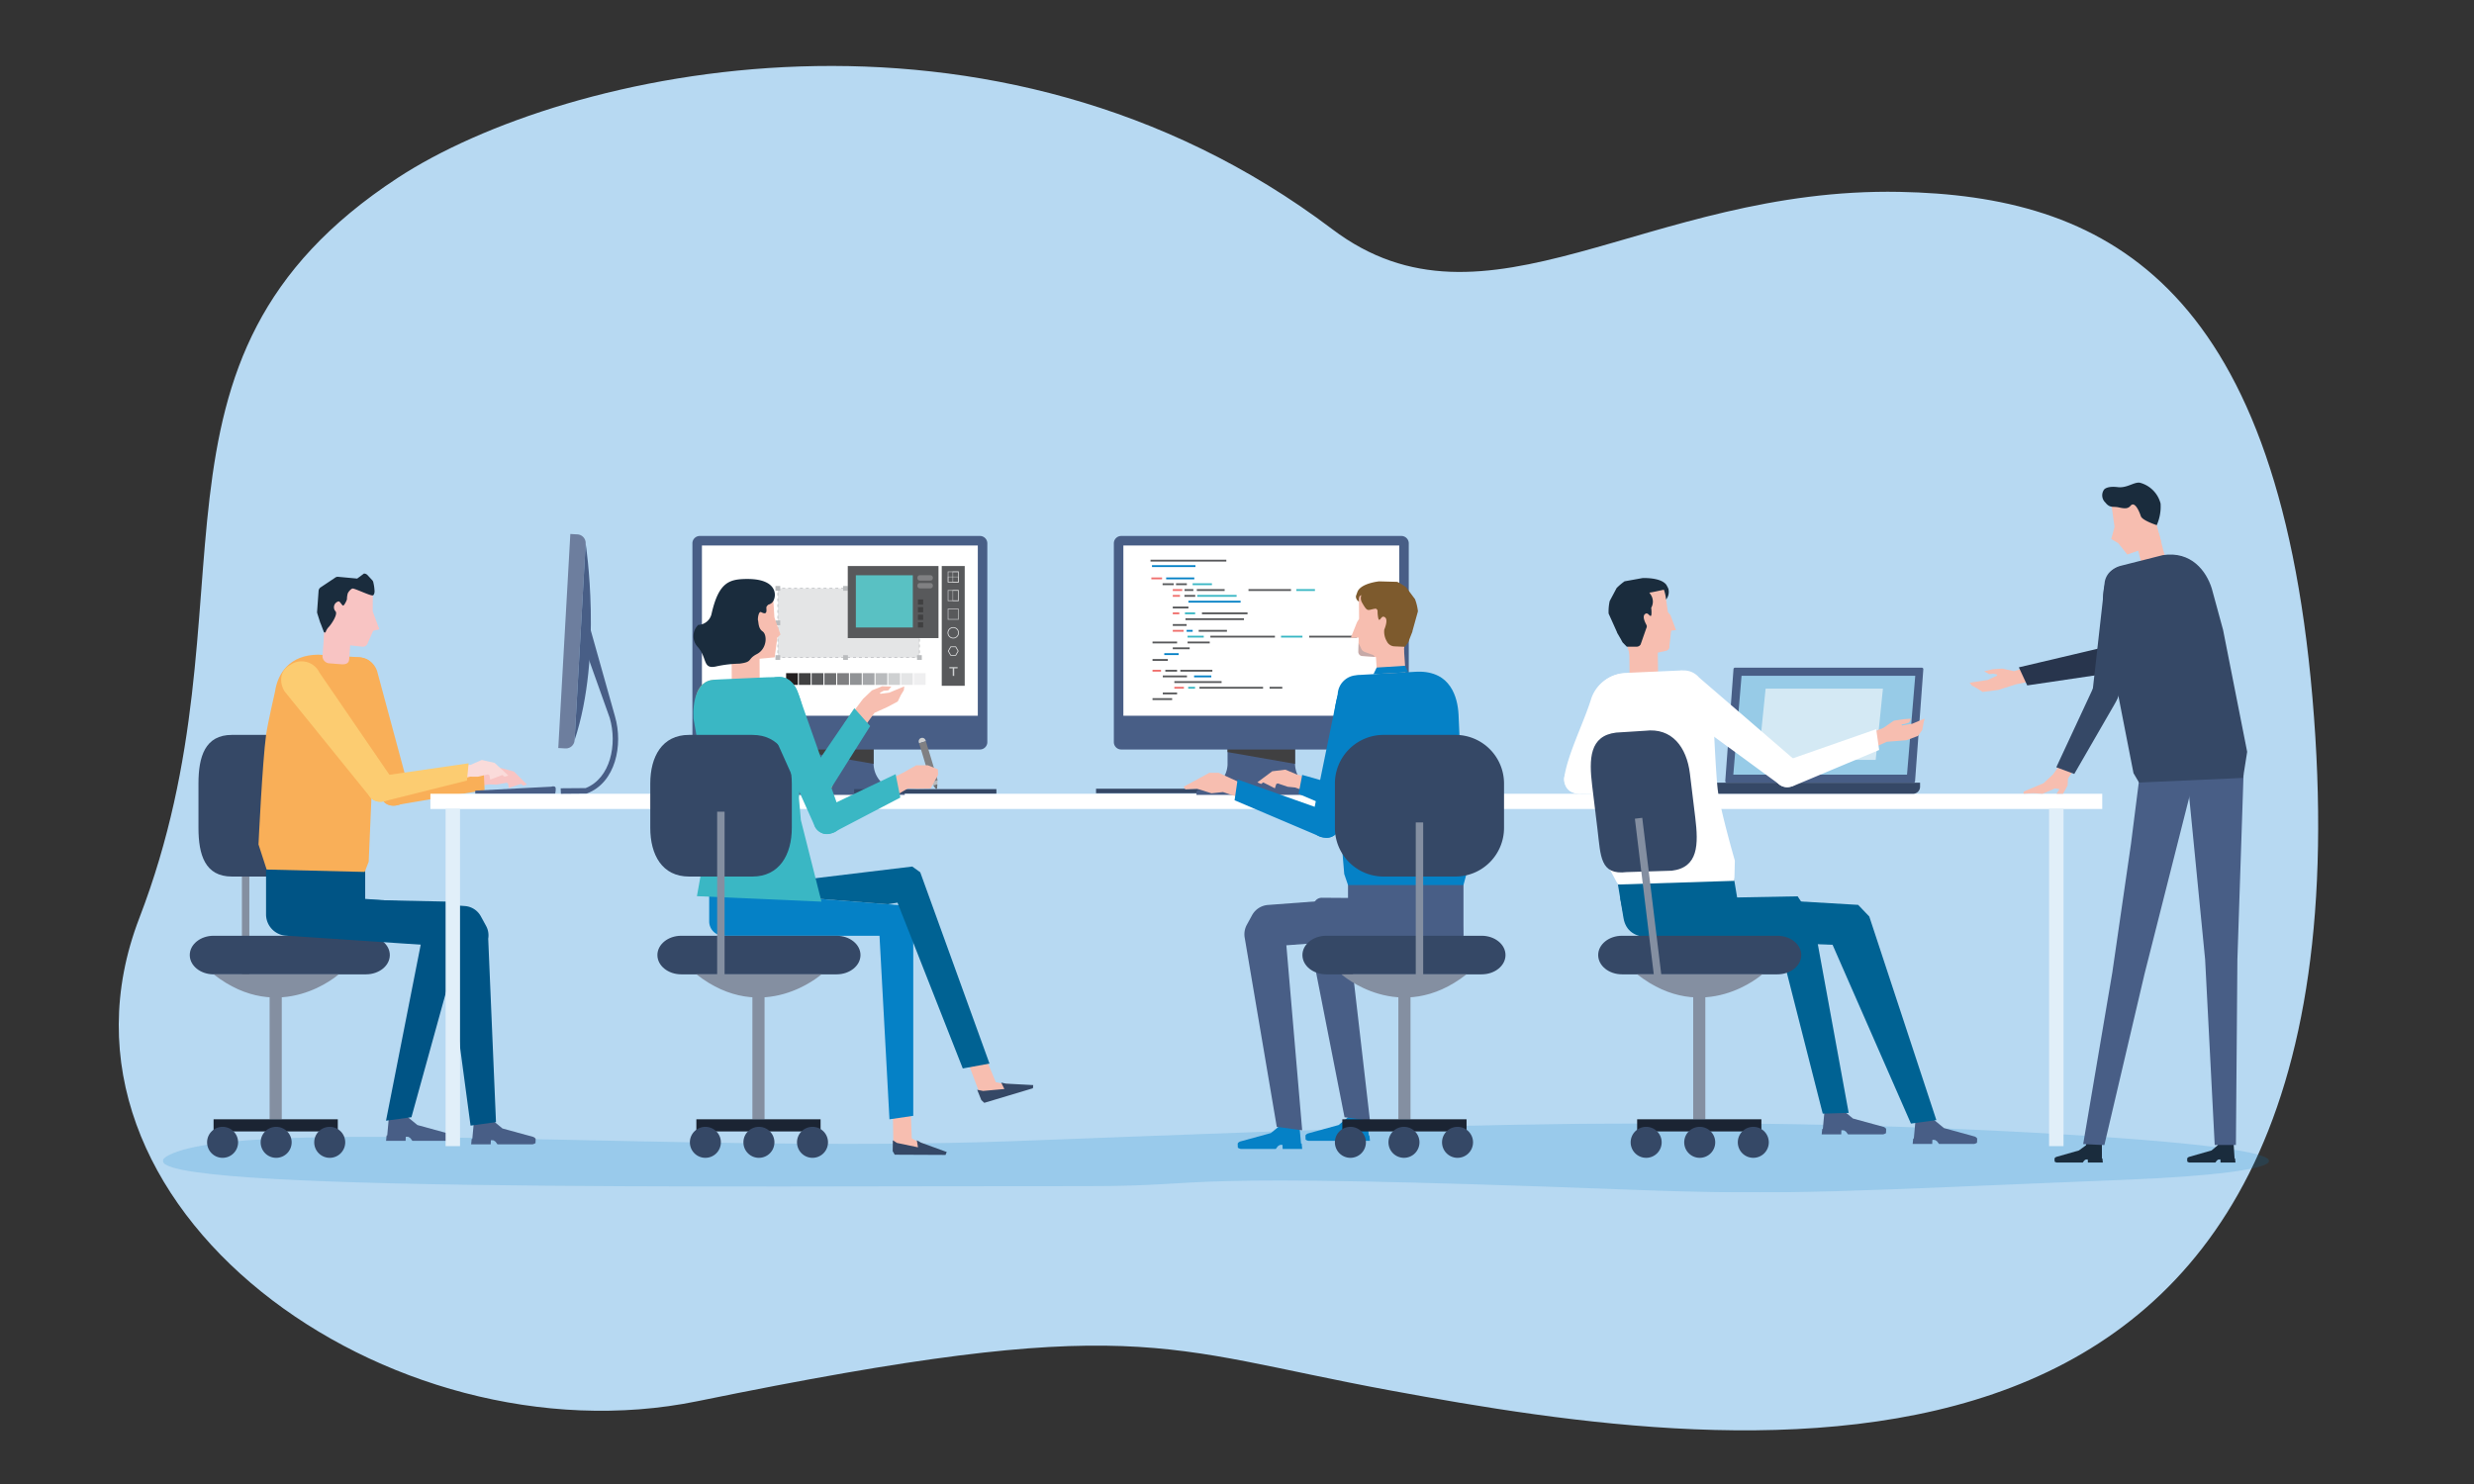 <svg xmlns="http://www.w3.org/2000/svg" xmlns:xlink="http://www.w3.org/1999/xlink" width="500" height="300" viewBox="0 0 500 300"><rect x="0" y="0" width="500" height="300" fill="#333333" stroke="none"/><defs><clipPath id="a"><rect width="500" height="300" transform="translate(133 416)" fill="#fff"/></clipPath><clipPath id="b"><rect width="444.509" height="275.823" fill="none"/></clipPath><clipPath id="d"><rect width="425.667" height="13.984" fill="none"/></clipPath><clipPath id="f"><rect width="30.513" height="4.352" fill="none"/></clipPath><clipPath id="g"><rect width="2.236" height="2.235" fill="none"/></clipPath><clipPath id="i"><rect width="1.235" height="2.195" fill="none"/></clipPath><clipPath id="j"><rect width="2.236" height="2.236" fill="none"/></clipPath><clipPath id="k"><rect width="2.192" height="1.148" fill="none"/></clipPath><clipPath id="l"><rect width="1.235" height="2.196" fill="none"/></clipPath><clipPath id="m"><rect width="11.512" height="10.568" fill="none"/></clipPath><linearGradient id="n" x1="-9.41" y1="11.234" x2="-9.379" y2="11.234" gradientUnits="objectBoundingBox"><stop offset="0" stop-color="#fff"/><stop offset="1" stop-color="#59c1c3"/></linearGradient><clipPath id="p"><rect width="3.305" height="2.762" fill="none"/></clipPath></defs><g transform="translate(-133 -416)" clip-path="url(#a)"><g transform="translate(157 429.333)"><g clip-path="url(#b)"><g clip-path="url(#b)"><path d="M256.955,267.747c71.729,13.231,201.157,31.76,186.391-140.076-7.271-84.629-42.661-101.432-83.469-102.217-51.24-.986-83.5,31.075-114.626,7.542C176.711-18.833,90.076.567,56.392,22.614,0,59.523,28.785,108.227,4.15,172.277c-22.436,58.332,50.5,110.4,112.828,97.645,88.838-18.174,93.231-10.8,139.976-2.175" transform="translate(0 0)" fill="#b7d9f2"/><g transform="translate(8.912 213.736)" opacity="0.57"><g clip-path="url(#d)"><g opacity="0.3"><g clip-path="url(#d)"><path d="M204.954,446.013c-70.935-.078-201.659,1.464-185.52-6.345s101.288-.163,171.087-2.776,132.986-5.616,204.371-1.759,51.974,8.3,20.649,9.554c-57.581,2.3-67.791,3.3-101.176,2.035-97.706-3.705-81.8-.68-109.412-.71" transform="translate(-18.068 -433.293)" fill="#0581c6"/></g></g></g></g><rect width="1.499" height="33.692" transform="translate(24.893 152.928)" fill="#848fa1"/><path d="M39.415,302.779H51.562c5.43,0,6.237-4.4,6.237-9.833v-8.969c0-5.431-.807-9.833-6.237-9.833H39.415c-5.432,0-6.755,4.4-6.755,9.833v8.969c0,5.431,1.323,9.833,6.755,9.833" transform="translate(-16.549 -138.913)" fill="#354866"/><rect width="2.453" height="25.107" transform="translate(30.491 187.831)" fill="#848fa1"/><rect width="25.107" height="2.453" transform="translate(19.164 212.938)" fill="#1b2433"/><path d="M42.459,437.9a3.132,3.132,0,1,0-3.132,3.132,3.132,3.132,0,0,0,3.132-3.132" transform="translate(-18.341 -220.304)" fill="#354866"/><path d="M64.405,437.9a3.132,3.132,0,1,0-3.132,3.132,3.132,3.132,0,0,0,3.132-3.132" transform="translate(-29.461 -220.304)" fill="#354866"/><path d="M86.352,437.9a3.132,3.132,0,1,0-3.132,3.132,3.132,3.132,0,0,0,3.132-3.132" transform="translate(-40.582 -220.304)" fill="#354866"/><path d="M33.918,364.253H64.7c2.665,0,4.824-1.747,4.824-3.9s-2.16-3.9-4.824-3.9H33.918c-2.665,0-4.825,1.747-4.825,3.9s2.16,3.9,4.825,3.9" transform="translate(-14.742 -180.617)" fill="#354866"/><path d="M64.147,372.271s-11.809,10.539-25.273,0Z" transform="translate(-19.698 -188.636)" fill="#848fa1"/><path d="M64.664,342.291H80.385v-13.78H60.347v9.464a4.317,4.317,0,0,0,4.317,4.317" transform="translate(-30.579 -166.462)" fill="#005485"/><path d="M148.528,435.906h-.164l-.037.825h-3.949l.108-1.093.129,0,0-.011.364-3.952,3.531.043,2.2,1.811,6.242,1.713s.472.206.463.464l-.017.473-.01.286s-.073.126-.561.267H149.7l-.415-.553-.4-.254Z" transform="translate(-73.159 -218.736)" fill="#485e86"/><path d="M111.138,385.836l-5.14.7-4.855-36.229-10.008-.671-22.151-1.492-.112-8.079,14.432.54,21.56,1.543a4,4,0,0,1,3.206,2.067l1.062,1.943a3.992,3.992,0,0,1,.434,2.583Z" transform="translate(-34.898 -172.318)" fill="#005485"/><path d="M113.664,434.5H113.5l-.037.825h-3.949l.108-1.093.129,0,0-.011.364-3.952,3.531.043,2.2,1.811,6.242,1.713s.472.205.463.464l-.017.473-.01.285s-.073.126-.561.268h-7.121l-.415-.553-.4-.254Z" transform="translate(-55.492 -218.026)" fill="#485e86"/><path d="M94.668,385.393l-5.14.7,7.319-37.13L77.436,348.7l-7.348-.048.035-7.491h.821l31.256.649a1.656,1.656,0,0,1,1.463.861l1.55,2.835a1.654,1.654,0,0,1,.172,1.113Z" transform="translate(-35.515 -172.873)" fill="#005485"/><path d="M148.853,288.327l2.336-.613,2.582.7,2.658,2.649-.782.218-.4-.37-2.5.843-.15-.894-.274-.171-2.069.388-1.544-.066-2.839.6.415-2.881Z" transform="translate(-73.916 -145.79)" fill="#f8c4c3"/><path d="M101.943,272.242l.417-.126a2.7,2.7,0,0,0,1.837-3.233l-6.329-23.478a4.007,4.007,0,0,0-5.048-2.868l-.151.012a3.918,3.918,0,0,0-2.461,5.173l8.414,22.847a2.7,2.7,0,0,0,3.321,1.674" transform="translate(-45.581 -122.81)" fill="#f9af58"/><path d="M128.034,292.76l-.176-3.892s-14.832.323-19.425,2.042a2.317,2.317,0,0,0-1.371,3.322l.257.42c.754,1.285,2,1.492,3.692,1Z" transform="translate(-54.097 -146.374)" fill="#f9af58"/><path d="M141.177,285.394l2.256-.989,2.606.6,2.754,2.549-.773.246-.411-.356-2.466.935-.183-.888-.28-.161-2.053.465-1.546-.01-2.815.709.308-2.894Z" transform="translate(-70.061 -144.113)" fill="#fadbda"/><path d="M58.9,284.7l19.814.482.809-2.056,1.195-27.864.534-4.616c.575-6.654-.824-8.749-3.978-8.886l-7.959-.5c-5.794.049-8.186,3.784-8.722,7.463,0,0-1.5,6.5-1.8,8.7-.758,5.511-1.541,22.2-1.541,22.2Z" transform="translate(-29.01 -122.249)" fill="#f9af58"/><path d="M84.155,223.489l7.715.828a1.019,1.019,0,0,0,1.041-.6l1.148-2.608,1.247-.316-1.339-3.632.047-6.152L84.2,212.051Z" transform="translate(-42.643 -106.92)" fill="#f8c4c3"/><path d="M84.828,235.691l2.444.193c.809.064,1.523-.14,1.587-.949l.57-7.694-5.375-.425-.576,7.294a1.47,1.47,0,0,0,1.35,1.581" transform="translate(-42.297 -114.931)" fill="#f8c4c3"/><path d="M82.959,219.936a2.941,2.941,0,0,1,.626-1.079c.4-.371,1.978-2.6,1.38-3.219a1.215,1.215,0,0,1,.655-1.987c.3.029.6.723.874.846.226.1.833-1.171.8-1.33a4.534,4.534,0,0,1,.127-.985c.02-.328.707-1.132,1.036-1.131.5,0,3.537,1.478,4.028,1.394.3-.051.347-.445.391-.746a8.774,8.774,0,0,0-.236-1.811.981.981,0,0,0-.245-.53l-.933-1.008a.978.978,0,0,0-.734-.323l-1.359,1.006-.067,0-3.893-.36a.979.979,0,0,0-.538.212l-2.947,1.964a.979.979,0,0,0-.362.654l-.3,4.183a.98.98,0,0,0,.023.347l.565,1.781a1,1,0,0,0,.108.263l.7,1.838Z" transform="translate(-41.174 -105.411)" fill="#1a2c3d"/><path d="M87.831,272.051l.382-.208a2.7,2.7,0,0,0,1.139-3.541L74.269,246.265a4.007,4.007,0,0,0-5.527-1.778l-.411.258c-2.012,1.1-2.285,3.4-1.09,5.351l17,20.994a2.7,2.7,0,0,0,3.593.961" transform="translate(-33.711 -123.637)" fill="#fccc71"/><path d="M121.9,289.277l.342-3.5-19.322,2.8a2.7,2.7,0,0,0-.781,3.735c.815,1.247,2.088,1.53,3.758.961Z" transform="translate(-51.532 -144.807)" fill="#fccc71"/><rect width="45.464" height="0.911" transform="translate(197.514 146.114)" fill="#354866"/><rect width="337.884" height="3.073" transform="translate(62.983 147.131)" fill="#fff"/><rect width="2.916" height="68.16" transform="translate(66.056 150.204)" fill="#e1eff9"/><rect width="2.916" height="68.16" transform="translate(390.125 150.204)" fill="#e1eff9"/><path d="M294.586,281.266a15.268,15.268,0,0,1-2.087-.227,5.351,5.351,0,0,1-3.694-4.811v-9.934H275.159v9.934a5.351,5.351,0,0,1-3.693,4.811,15.27,15.27,0,0,1-2.087.227.533.533,0,0,0-.5.532v.495h26.212V281.8a.533.533,0,0,0-.5-.532" transform="translate(-136.244 -134.935)" fill="#485e86"/><path d="M281.614,266.294v7.348l13.646,2.382v-9.73Z" transform="translate(-142.698 -134.936)" fill="#404041"/><path d="M293.142,235.786H236.523a1.492,1.492,0,0,1-1.492-1.492V194.113a1.492,1.492,0,0,1,1.492-1.492h56.619a1.492,1.492,0,0,1,1.492,1.492v40.181a1.492,1.492,0,0,1-1.492,1.492" transform="translate(-119.094 -97.604)" fill="#485e86"/><rect width="55.754" height="34.417" transform="translate(117.862 96.942)" fill="#fff"/><path d="M292.985,255.832l-.044,0v0Z" transform="translate(-148.438 -129.634)" fill="#2a2a3b"/><path d="M292.985,192.619h0Z" transform="translate(-148.438 -97.603)" fill="#2a2a3b"/><rect width="28.749" height="0.911" transform="translate(148.625 146.191)" fill="#354866"/><path d="M349.905,401.794l3.019,7.249,1.312.271,4.679.4.244.814-8.285,2.477-.8-.582-3.4-9.045Z" transform="translate(-175.666 -203.596)" fill="#f7beb0"/><path d="M357.52,416.843l-.963-.216.645,1.3-4.311.392-1.187-.237.836,2.083.6.559,1.837-.55,3.021-.906,4.971-1.491.065-.641Z" transform="translate(-178.214 -211.112)" fill="#354866"/><path d="M320.639,423.705l.305,7.784,1.176.643,4.359,1.747,0,.849-8.647-.046-.591-.789-.149-9.615Z" transform="translate(-160.673 -214.698)" fill="#f7beb0"/><path d="M322.821,440.746l-.858-.487.238,1.431-4.238-.882-.844-.537-.031,2.2.413.71,1.917.009,3.154.014,5.19.024.249-.594Z" transform="translate(-160.673 -223.086)" fill="#354866"/><rect width="28.614" height="13.984" transform="translate(133.203 105.609)" fill="#e4e5e6"/><path d="M327.807,242.207h-.375v-.149h.225v-.225h.15Z" transform="translate(-165.915 -122.54)" fill="#b9bbbd"/><path d="M298.671,242.438h-.6v-.149h.6Zm-1.192,0h-.6v-.149h.6Zm-1.192,0h-.6v-.149h.6Zm-1.192,0h-.6v-.149h.6Zm-1.192,0h-.6v-.149h.6Zm-1.192,0h-.6v-.149h.6Zm-1.192,0h-.6v-.149h.6Zm-1.192,0h-.6v-.149h.6Zm-1.192,0h-.6v-.149h.6Zm-1.192,0h-.6v-.149h.6Zm-1.192,0h-.6v-.149h.6Zm-1.192,0h-.6v-.149h.6Zm-1.192,0h-.6v-.149h.6Zm-1.192,0h-.6v-.149h.6Zm-1.192,0h-.6v-.149h.6Zm-1.192,0h-.6v-.149h.6Zm-1.192,0H279v-.149h.6Zm-1.192,0h-.6v-.149h.6Zm-1.192,0h-.6v-.149h.6Zm-1.192,0h-.6v-.149h.6Zm-1.192,0h-.6v-.149h.6Zm-1.192,0h-.6v-.149h.6Zm-1.192,0h-.6v-.149h.6Z" transform="translate(-137.75 -122.772)" fill="#b9bbbd"/><path d="M270.256,242.207h-.375v-.375h.15v.225h.225Z" transform="translate(-136.753 -122.54)" fill="#b9bbbd"/><path d="M270.03,228.1h-.15v-.582h.15Zm0-1.164h-.15v-.582h.15Zm0-1.164h-.15v-.582h.15Zm0-1.164h-.15v-.582h.15Zm0-1.164h-.15v-.582h.15Zm0-1.163h-.15V221.7h.15Zm0-1.164h-.15v-.583h.15Zm0-1.164h-.15v-.583h.15Zm0-1.164h-.15v-.583h.15Zm0-1.164h-.15v-.582h.15Zm0-1.164h-.15v-.582h.15Z" transform="translate(-136.753 -109.389)" fill="#b9bbbd"/><path d="M270.031,214.314h-.15v-.375h.375v.15h-.225Z" transform="translate(-136.753 -108.406)" fill="#b9bbbd"/><path d="M298.671,214.089h-.6v-.15h.6Zm-1.192,0h-.6v-.15h.6Zm-1.193,0h-.6v-.15h.6Zm-1.192,0h-.6v-.15h.6Zm-1.192,0h-.6v-.15h.6Zm-1.192,0h-.6v-.15h.6Zm-1.192,0h-.6v-.15h.6Zm-1.192,0h-.6v-.15h.6Zm-1.192,0h-.6v-.15h.6Zm-1.192,0h-.6v-.15h.6Zm-1.192,0h-.6v-.15h.6Zm-1.192,0h-.6v-.15h.6Zm-1.192,0h-.6v-.15h.6Zm-1.192,0h-.6v-.15h.6Zm-1.192,0h-.6v-.15h.6Zm-1.192,0h-.6v-.15h.6Zm-1.192,0H279v-.15h.6Zm-1.192,0h-.6v-.15h.6Zm-1.192,0h-.6v-.15h.6Zm-1.192,0h-.6v-.15h.6Zm-1.192,0h-.6v-.15h.6Zm-1.192,0h-.6v-.15h.6Zm-1.192,0h-.6v-.15h.6Z" transform="translate(-137.75 -108.406)" fill="#b9bbbd"/><path d="M327.807,214.314h-.15v-.225h-.225v-.15h.375Z" transform="translate(-165.915 -108.406)" fill="#b9bbbd"/><path d="M328.038,228.1h-.15v-.582h.15Zm0-1.164h-.15v-.582h.15Zm0-1.163h-.15v-.583h.15Zm0-1.164h-.15v-.583h.15Zm0-1.164h-.15v-.583h.15Zm0-1.164h-.15V221.7h.15Zm0-1.164h-.15v-.582h.15Zm0-1.164h-.15v-.582h.15Zm0-1.164h-.15v-.582h.15Zm0-1.164h-.15v-.582h.15Zm0-1.164h-.15v-.582h.15Z" transform="translate(-166.146 -109.39)" fill="#b9bbbd"/><rect width="0.964" height="0.964" transform="translate(161.335 112.096)" fill="#b9bbbd"/><rect width="0.964" height="0.964" transform="translate(161.335 105.126)" fill="#b9bbbd"/><rect width="0.964" height="0.964" transform="translate(161.335 119.11)" fill="#b9bbbd"/><rect width="0.964" height="0.964" transform="translate(132.721 112.096)" fill="#b9bbbd"/><rect width="0.964" height="0.964" transform="translate(146.403 105.126)" fill="#b9bbbd"/><rect width="0.964" height="0.964" transform="translate(132.721 105.126)" fill="#b9bbbd"/><rect width="0.964" height="0.964" transform="translate(146.403 119.11)" fill="#b9bbbd"/><rect width="0.964" height="0.964" transform="translate(132.721 119.11)" fill="#b9bbbd"/><g transform="translate(133.713 121.759)" opacity="0.9"><g clip-path="url(#f)"><path d="M301.58,251.186H271.067v-4.351H301.58Zm-30.316-.2h30.12v-3.958h-30.12Z" transform="translate(-271.067 -246.835)" fill="#fff"/></g></g><rect width="2.373" height="2.373" transform="translate(134.876 122.749)" fill="#231f20"/><rect width="2.373" height="2.373" transform="translate(137.458 122.749)" fill="#404041"/><rect width="2.373" height="2.373" transform="translate(140.039 122.749)" fill="#58595b"/><rect width="2.373" height="2.373" transform="translate(142.62 122.749)" fill="#6d6e70"/><rect width="2.373" height="2.373" transform="translate(145.202 122.749)" fill="#808082"/><rect width="2.373" height="2.373" transform="translate(147.783 122.749)" fill="#909295"/><rect width="2.373" height="2.373" transform="translate(150.365 122.749)" fill="#a4a6a9"/><rect width="2.373" height="2.373" transform="translate(152.946 122.749)" fill="#b9bbbd"/><rect width="2.373" height="2.373" transform="translate(155.527 122.749)" fill="#ced0d1"/><rect width="2.373" height="2.373" transform="translate(158.109 122.749)" fill="#e4e5e6"/><rect width="2.373" height="2.373" transform="translate(160.691 122.749)" fill="#efeff0"/><rect width="4.643" height="24.21" transform="translate(166.329 101.093)" fill="#58595b"/><g transform="translate(167.533 109.711)" opacity="0.7"><g clip-path="url(#g)"><path d="M341.864,224.645h-2.236v-2.236h2.236Zm-2.086-.149h1.937v-1.936h-1.937Z" transform="translate(-339.628 -222.409)" fill="#e4e5e6"/></g></g><g transform="translate(167.533 105.947)" opacity="0.7"><g clip-path="url(#g)"><path d="M341.864,217.013h-2.236v-2.235h2.236Zm-2.086-.149h1.937v-1.936h-1.937Z" transform="translate(-339.628 -214.778)" fill="#e4e5e6"/></g></g><g transform="translate(168.514 105.966)" opacity="0.7"><g clip-path="url(#i)"><path d="M342.851,217.013h-1.235v-2.2h1.235Zm-1.125-.109h1.015v-1.976h-1.015Z" transform="translate(-341.616 -214.818)" fill="#e4e5e6"/></g></g><g transform="translate(167.533 102.182)" opacity="0.7"><g clip-path="url(#j)"><path d="M341.864,209.382h-2.236v-2.236h2.236Zm-2.086-.15h1.937V207.3h-1.937Z" transform="translate(-339.628 -207.146)" fill="#e4e5e6"/></g></g><g transform="translate(167.555 103.247)" opacity="0.7"><g clip-path="url(#k)"><path d="M341.864,210.453h-2.192V209.3h2.192Zm-2.087-.106h1.981v-.937h-1.981Z" transform="translate(-339.672 -209.304)" fill="#e4e5e6"/></g></g><g transform="translate(168.514 102.202)" opacity="0.7"><g clip-path="url(#l)"><path d="M342.851,209.382h-1.235v-2.2h1.235Zm-1.125-.11h1.015V207.3h-1.015Z" transform="translate(-341.616 -207.186)" fill="#e4e5e6"/></g></g><path d="M340.719,232.277a1.143,1.143,0,1,1,1.143-1.143,1.144,1.144,0,0,1-1.143,1.143m0-2.136a.993.993,0,1,0,.994.993.994.994,0,0,0-.994-.993" transform="translate(-172.069 -116.54)" fill="#e4e5e6"/><path d="M341.323,239.759h-1.085l-.541-.939.541-.939h1.085l.542.939Zm-1-.15h.912l.456-.789-.456-.789h-.912l-.456.789Z" transform="translate(-172.13 -120.539)" fill="#e4e5e6"/><path d="M340.985,246.61H340.3v-.248h1.671v.248h-.69v1.528h-.294Z" transform="translate(-172.435 -124.836)" fill="#ced0d1"/><rect width="18.337" height="14.569" transform="translate(147.335 101.093)" fill="#58595b"/></g><g transform="translate(148.97 102.958)"><g clip-path="url(#m)"><rect width="15.613" height="15.613" transform="translate(-5.284 5.284) rotate(-45)" fill="url(#n)"/></g></g><g clip-path="url(#b)"><rect width="1.057" height="1.057" transform="translate(161.517 107.849)" fill="#404041"/><rect width="1.057" height="1.057" transform="translate(161.517 109.389)" fill="#404041"/><rect width="1.057" height="1.057" transform="translate(161.517 110.929)" fill="#404041"/><rect width="1.057" height="1.057" transform="translate(161.517 112.468)" fill="#404041"/><path d="M329.856,209.8h-2.143a.486.486,0,0,1-.486-.486V209.2a.486.486,0,0,1,.486-.486h2.143a.486.486,0,0,1,.486.486v.106a.486.486,0,0,1-.486.486" transform="translate(-165.811 -105.761)" fill="#808082"/><path d="M329.856,212.985h-2.143a.486.486,0,0,1-.486-.486v-.106a.485.485,0,0,1,.486-.485h2.143a.486.486,0,0,1,.486.485v.106a.486.486,0,0,1-.486.486" transform="translate(-165.811 -107.377)" fill="#808082"/><path d="M283.147,383.4l-4.809.706L276.325,347H244.806a2.9,2.9,0,0,1-2.9-2.9v-6.3l41.244,3.241Z" transform="translate(-122.576 -171.166)" fill="#0581c6"/><path d="M298.578,367.927l-5.4.988L279.985,335.4l-1.952.318-16.387-1.288-19.7-1.387,41.027-4.945,1.61,1.161Z" transform="translate(-122.599 -166.254)" fill="#006293"/><path d="M297.438,261.676l3.7-4.916,1.813-1.722,2.043-.829,1.857.062-.611.773-.933.077-.767.408.128.206,1.75-.226,3.054-1.274-.086.759-.614,1.017-.625,1.284L306,258.435l-2.542,1.149-3.237,4.458Z" transform="translate(-150.717 -128.812)" fill="#f7beb0"/><path d="M263.084,274.447l.313-.3a2.7,2.7,0,0,0,.163-3.716l-20.314-17.3c-1.7-1.62-4.088-2.111-5.821-.1l-.331.49c-1.386,2.479.023,4.611,1.692,6.18l20.579,14.772a2.7,2.7,0,0,0,3.719-.023" transform="translate(-119.854 -127.544)" fill="#f9af58"/><path d="M294.357,266.827l-3.2-3.611-9.879,14.471a2.7,2.7,0,0,0,2.017,3.238c1.452.337,2.567-.338,3.38-1.9Z" transform="translate(-142.491 -133.376)" fill="#3ab7c4"/><path d="M248.709,229.464l9.143-.833.532-3.986.64-.619-1.225-3.472-.343-5.285-10.2,1.136Z" transform="translate(-125.288 -109.081)" fill="#f7beb0"/><path d="M252.477,244.536l2.909-.015a1.368,1.368,0,0,0,1.36-1.374l-.039-7.828-5.643.028.039,7.828a1.367,1.367,0,0,0,1.374,1.36" transform="translate(-127.218 -119.24)" fill="#f7beb0"/><path d="M246.261,210.244c-3.585.023-5.712.636-7.166,7.041a2.839,2.839,0,0,1-2.688,2.242,3.169,3.169,0,0,0-.15,4.406c2.1,2.32.891,4.715,3.965,3.945a23.985,23.985,0,0,1,4.507-.517c2.79-.353,1.5-.881,3.532-1.943,2.081-1.087,2.116-3.91,1.145-4.575-.9-.619-.789-1.843-.93-2.262-.074-.218.1-1.926.665-1.624,1.5.795.9-.794,1.066-1.1a1.632,1.632,0,0,1,.357-.416,2.014,2.014,0,0,0,.676-.342c.98-.75,1.786-4.9-4.977-4.853" transform="translate(-119.288 -106.534)" fill="#1a2c3d"/><path d="M236.139,294.733l2.181-12.17.067-7.142-2.946-16.6c-.2-3.368.656-7.635,4.023-7.837l1.215-.069,9.664-.434,2.615-.047c4.374.005,4.942,9.228,4.942,9.228l-1.144,15.225.382,4.439,4.17,16.512Z" transform="translate(-119.288 -126.899)" fill="#3ab7c4"/><rect width="2.453" height="25.107" transform="translate(128.062 187.831)" fill="#848fa1"/><rect width="25.107" height="2.453" transform="translate(116.735 212.938)" fill="#1b2433"/><path d="M240.258,437.9a3.132,3.132,0,1,0-3.132,3.132,3.132,3.132,0,0,0,3.132-3.132" transform="translate(-118.569 -220.304)" fill="#354866"/><path d="M262.2,437.9a3.132,3.132,0,1,0-3.132,3.132A3.132,3.132,0,0,0,262.2,437.9" transform="translate(-129.689 -220.304)" fill="#354866"/><path d="M284.151,437.9a3.132,3.132,0,1,0-3.132,3.132,3.132,3.132,0,0,0,3.132-3.132" transform="translate(-140.81 -220.304)" fill="#354866"/><path d="M225.513,364.253h31.394c2.665,0,4.825-1.747,4.825-3.9s-2.16-3.9-4.825-3.9H225.513c-2.665,0-4.825,1.747-4.825,3.9s2.16,3.9,4.825,3.9" transform="translate(-111.826 -180.617)" fill="#354866"/><path d="M261.945,372.271s-11.81,10.539-25.273,0Z" transform="translate(-119.925 -188.636)" fill="#848fa1"/><path d="M225.592,302.779h12.816c5.431,0,7.964-4.4,7.964-9.833v-8.969c0-5.431-2.533-9.833-7.964-9.833H225.592c-5.431,0-7.825,4.4-7.825,9.833v8.969c0,5.431,2.394,9.833,7.825,9.833" transform="translate(-110.346 -138.913)" fill="#354866"/><rect width="1.499" height="33.692" transform="translate(120.94 150.757)" fill="#848fa1"/><path d="M332.75,293.135l1.358-.415-.052.816-.817.25Z" transform="translate(-168.61 -148.326)" fill="#b9bbbd"/><path d="M333.741,294.624l.817-.25-.05.788c-.013.2-.176.249-.3.087Z" transform="translate(-169.112 -149.164)" fill="#6d6e70"/><path d="M327.826,276.438l1.36-.416-.065-.2a.712.712,0,0,0-1.361.416Z" transform="translate(-166.067 -139.516)" fill="#ced0d1"/><path d="M327.932,277.2l-.015-.047,1.359-.415,1.112,3.637,1.271,4.248-1.359.415Z" transform="translate(-166.161 -140.225)" fill="#808082"/><path d="M314.053,289.91l3.557-1.793,2.713-1.529h2.316l2.049.818.039,1.092-.169.343-1.355,2.447-2.579.036-2.025-.047-3,1.781Z" transform="translate(-159.136 -145.219)" fill="#f7beb0"/><path d="M276.486,282.057l.423-.1a2.7,2.7,0,0,0,2.008-3.13l-8.862-25.17c-.66-2.258-2.647-3.754-4.958-3.131l-.464.144c-2.226.545-3.079,2.7-2.424,4.893l11.051,24.647a2.7,2.7,0,0,0,3.227,1.85" transform="translate(-132.756 -126.871)" fill="#3ab7c4"/><path d="M302.239,294.963l-.953-4.732-15.815,7.543a2.7,2.7,0,0,0,.116,3.814c1.085,1.021,2.389,1,3.879.054Z" transform="translate(-144.281 -147.065)" fill="#3ab7c4"/><path d="M181.517,235.158l-1.441-.081,2.436-43.269,1.441.081a1.757,1.757,0,0,1,1.655,1.853L183.37,233.5a1.757,1.757,0,0,1-1.853,1.655" transform="translate(-91.247 -97.192)" fill="#6d7e9e"/><path d="M146.056,296.679h16.168s.236-1.087,0-1.318c-.28-.273-.777-.07-.777-.07l-15.391.795Z" transform="translate(-74.009 -149.592)" fill="#485e86"/><path d="M181.106,261.527l-.047-1.107,5.046-.04c5.031-2,6.422-8.848,4.871-14.178l-4.746-13.3.142-7.139,5.657,20.1c1.709,5.872.084,13.4-5.611,15.584l-.174.037Z" transform="translate(-91.746 -114.396)" fill="#485e86"/><path d="M188.992,195.729s3.5,22.428-2.238,39.76Z" transform="translate(-94.631 -99.179)" fill="#485e86"/><path d="M739.126,435.752h-.165l-.036.825h-3.949l.108-1.093.129,0,0-.011.363-3.951,3.532.043,2.2,1.811,6.241,1.713s.472.206.463.464l-.017.473-.01.286s-.073.126-.561.267h-7.121l-.415-.553-.4-.254Z" transform="translate(-372.424 -218.658)" fill="#485e86"/><path d="M701.849,431.827h-.165l-.036.825H697.7l.108-1.093.129,0,0-.011.364-3.952,3.531.043,2.195,1.811,6.242,1.713s.472.205.462.464l-.017.473-.01.285s-.073.126-.561.268h-7.121l-.414-.553-.4-.254Z" transform="translate(-353.535 -216.669)" fill="#485e86"/><path d="M651.205,340.3l-22.855.425H615.532l.53,3.057a5.405,5.405,0,0,0,5.326,4.482l13.163.817,12.564-.817,9.163,35.968,5.242-.15-7.129-38.971Z" transform="translate(-311.9 -172.436)" fill="#006293"/><path d="M640.39,340.984l22.841,1.344,2.251,2.351,13.557,41.161-5.14.7L658.063,350.4l-9.11-.344-28.381-1.312a5,5,0,0,1-4.671-4.01l-.771-3.842Z" transform="translate(-311.696 -172.736)" fill="#006293"/><path d="M658.488,269.85h37.761a.3.3,0,0,0,.3-.3L698.22,246.9a.3.3,0,0,0-.3-.3h-37.76a.3.3,0,0,0-.305.3l-1.666,22.644a.305.305,0,0,0,.305.3" transform="translate(-333.512 -124.955)" fill="#485e86"/><path d="M650.448,295.978h41.04a1.43,1.43,0,0,0,1.43-1.43v-.811h-43.9v.811a1.43,1.43,0,0,0,1.43,1.43" transform="translate(-328.868 -148.841)" fill="#354866"/><path d="M661.494,269.9H696.6l1.666-19.988H663.16Z" transform="translate(-335.189 -126.632)" fill="#97cbe7"/><path d="M671.767,269.581h23.707l1.465-14.4H673.231Z" transform="translate(-340.395 -129.304)" fill="#d4e9f4"/><path d="M616.12,228.327l7.147-1.568a.842.842,0,0,0,.646-.969l.348-3.091.985-.125-1.121-3.008-.512-.607-.688-4.757-10.115,1.447,2.649,10.413Z" transform="translate(-310.521 -108.54)" fill="#f7beb0"/><path d="M619.709,247.272l4.571-.058a.447.447,0,0,0,.441-.452l-.1-7.565-5.758.073.1,7.271a.744.744,0,0,0,.751.732" transform="translate(-313.586 -121.205)" fill="#f7beb0"/><path d="M616.86,223.283a.922.922,0,0,1-.8.459h-1.994l-.82-.831a6.129,6.129,0,0,1-.349-.632l-.672-1.154a1.06,1.06,0,0,1-.154-.342l-1.683-3.746a9.981,9.981,0,0,1,.218-2.515l1.4-2.633a11.873,11.873,0,0,1,1.61-1.365l3.609-.653s3.637-.2,4.814,1.334a7,7,0,0,1,.42.8,2.472,2.472,0,0,1-.455,2.206,8.172,8.172,0,0,0-.442-1.981c-.016-.021-2.783.627-2.944.567l.334.5a2.5,2.5,0,0,1,.064,2.548.118.118,0,0,0-.018.062c.036.172.162,1.639-.1,1.623-.328-.02-.62-.841-1.177-.359-.445.386-.185,1.237.3,2.143a.691.691,0,0,1-.006.673Z" transform="translate(-309.286 -106.342)" fill="#1a2c3d"/><path d="M594.78,273.356l.434.035a2.873,2.873,0,0,0,2.891-2.34c1.342-4.741,6.265-12.66,7.652-17.144.678-2.189-.216-4.529-2.5-4.712l-.543.15a7.5,7.5,0,0,0-5.153,5.139c-1.483,4.667-4.637,10.922-5.337,15.494a2.846,2.846,0,0,0,2.556,3.379" transform="translate(-300.069 -126.271)" fill="#fff"/><path d="M612.3,293.139l.91-3.788s-13.825-2.227-18.715-1.847a2.316,2.316,0,0,0-2.238,2.812l.13.475c.368,1.444,1.505,1.987,3.269,1.989Z" transform="translate(-300.07 -145.661)" fill="#fff"/><path d="M620.386,339.94l18.839-.292-2.714-16.353-23.017,3.82,1.487,8.959c.425,2.56,2.309,3.931,5.405,3.866" transform="translate(-310.867 -163.819)" fill="#006293"/><path d="M607.918,291.007l23.527-.747.1-4.089s-2.841-9.806-3.421-14.065c-.424-3.12-.942-15.309-.942-15.309-1.373-6.052-2.891-8.62-6.5-9.066l-11.562.512c-7.329.888-7.415,9.295-7.322,12.746a93.8,93.8,0,0,0,.485,9.436c.475,3.94,3.848,17.249,3.848,17.249Z" transform="translate(-304.929 -125.529)" fill="#fff"/><path d="M715.126,270.855,719,269.326l2.126-1.466,1.955-.3,1.482-.1-.368.783-.941.3-.586.072.1.23,2.113-.374,2.469-1.044-.21.76-.28,1.54-.844,1.21-2.323.879-4,.316-4.37,1.965Z" transform="translate(-362.366 -135.51)" fill="#f7beb0"/><path d="M659.708,270.592l.316-.3a2.7,2.7,0,0,0,.2-3.714L640,249.132a4.007,4.007,0,0,0-5.8-.306l-.331.355c-1.664,1.575-1.34,3.867.315,5.451l21.8,15.949a2.7,2.7,0,0,0,3.719.01" transform="translate(-320.637 -125.529)" fill="#fff"/><path d="M699.394,276.007l-.6-4.2-19.665,6.878a2.7,2.7,0,0,0-.432,3.791c.928,1.166,2.221,1.331,3.831.61Z" transform="translate(-343.612 -137.73)" fill="#fff"/><rect width="2.453" height="25.107" transform="translate(318.198 187.831)" fill="#848fa1"/><rect width="25.107" height="2.453" transform="translate(306.87 212.938)" fill="#1b2433"/><path d="M625.705,437.9a3.132,3.132,0,1,0-3.132,3.132,3.132,3.132,0,0,0,3.132-3.132" transform="translate(-313.881 -220.304)" fill="#354866"/><path d="M647.652,437.9a3.132,3.132,0,1,0-3.132,3.132,3.132,3.132,0,0,0,3.132-3.132" transform="translate(-325.002 -220.304)" fill="#354866"/><path d="M669.6,437.9a3.132,3.132,0,1,0-3.132,3.132A3.132,3.132,0,0,0,669.6,437.9" transform="translate(-336.122 -220.304)" fill="#354866"/><path d="M610.96,364.253h31.394c2.665,0,4.825-1.747,4.825-3.9s-2.16-3.9-4.825-3.9H610.96c-2.665,0-4.825,1.747-4.825,3.9s2.16,3.9,4.825,3.9" transform="translate(-307.138 -180.617)" fill="#354866"/><path d="M647.392,372.271s-11.81,10.539-25.273,0Z" transform="translate(-315.238 -188.636)" fill="#848fa1"/><path d="M610.362,300.941l9.116-.28c5.392-.655,5.4-5.328,4.744-10.719l-1.081-8.9c-.654-5.391-3.646-9.327-9.037-8.672l-5.877.37c-5.391.654-5.5,5.309-4.843,10.7l1.081,8.9c.654,5.392.506,9.255,5.9,8.6" transform="translate(-305.604 -137.976)" fill="#354866"/><rect width="1.499" height="33.692" transform="translate(306.414 152.174) rotate(-6.919)" fill="#848fa1"/><path d="M467.254,281.266a15.27,15.27,0,0,1-2.087-.227,5.351,5.351,0,0,1-3.694-4.811v-9.934H447.827v9.934a5.351,5.351,0,0,1-3.693,4.811,15.268,15.268,0,0,1-2.088.227.533.533,0,0,0-.5.532v.495h26.212V281.8a.533.533,0,0,0-.5-.532" transform="translate(-223.737 -134.935)" fill="#485e86"/><path d="M454.281,266.294v7.348l13.646,2.382v-9.73Z" transform="translate(-230.191 -134.936)" fill="#404041"/><path d="M465.809,235.786H409.19a1.492,1.492,0,0,1-1.492-1.492V194.113a1.492,1.492,0,0,1,1.492-1.492h56.619a1.492,1.492,0,0,1,1.492,1.492v40.181a1.492,1.492,0,0,1-1.492,1.492" transform="translate(-206.587 -97.604)" fill="#485e86"/><rect width="55.754" height="34.417" transform="translate(203.036 96.942)" fill="#fff"/><path d="M465.652,255.832l-.044,0v0Z" transform="translate(-235.931 -129.634)" fill="#2a2a3b"/><path d="M465.652,192.619h0Z" transform="translate(-235.931 -97.603)" fill="#2a2a3b"/><rect width="15.321" height="0.374" transform="translate(208.522 99.817)" fill="#58595b"/><rect width="8.785" height="0.374" transform="translate(208.818 100.921)" fill="#0581c6"/><rect width="2.165" height="0.374" transform="translate(208.691 103.404)" fill="#f0706d"/><rect width="5.687" height="0.374" transform="translate(211.683 103.404)" fill="#0581c6"/><rect width="2.249" height="0.374" transform="translate(210.962 104.582)" fill="#58595b"/><rect width="2.186" height="0.374" transform="translate(213.678 104.582)" fill="#58595b"/><rect width="3.904" height="0.374" transform="translate(217.031 104.582)" fill="#3ab7c4"/><rect width="1.91" height="0.374" transform="translate(213.021 105.759)" fill="#f0706d"/><rect width="1.782" height="0.374" transform="translate(215.397 105.759)" fill="#58595b"/><rect width="5.623" height="0.374" transform="translate(217.88 105.759)" fill="#58595b"/><rect width="8.594" height="0.374" transform="translate(228.32 105.759)" fill="#58595b"/><rect width="3.756" height="0.374" transform="translate(237.997 105.759)" fill="#3ab7c4"/><rect width="1.454" height="0.374" transform="translate(213.02 106.937)" fill="#f0706d"/><rect width="2.186" height="0.374" transform="translate(215.376 106.937)" fill="#58595b"/><rect width="7.958" height="0.374" transform="translate(217.964 106.937)" fill="#3ab7c4"/><rect width="10.546" height="0.374" transform="translate(216.182 108.115)" fill="#0581c6"/><rect width="3.162" height="0.374" transform="translate(213.02 109.292)" fill="#58595b"/><rect width="1.316" height="0.374" transform="translate(213.021 110.47)" fill="#f0706d"/><rect width="2.058" height="0.374" transform="translate(215.482 110.47)" fill="#3ab7c4"/><rect width="9.21" height="0.374" transform="translate(218.919 110.47)" fill="#58595b"/><rect width="11.82" height="0.374" transform="translate(215.588 111.648)" fill="#58595b"/><rect width="2.801" height="0.374" transform="translate(213.021 112.825)" fill="#58595b"/><rect width="2.186" height="0.374" transform="translate(213.02 114.003)" fill="#f0706d"/><rect width="1.22" height="0.374" transform="translate(215.821 114.003)" fill="#0581c6"/><rect width="5.708" height="0.374" transform="translate(218.262 114.003)" fill="#58595b"/><rect width="3.268" height="0.374" transform="translate(216.012 115.181)" fill="#3ab7c4"/><rect width="13.05" height="0.374" transform="translate(220.617 115.181)" fill="#58595b"/><rect width="4.329" height="0.374" transform="translate(234.898 115.181)" fill="#3ab7c4"/><rect width="9.655" height="0.374" transform="translate(240.585 115.181)" fill="#58595b"/><rect width="4.966" height="0.374" transform="translate(208.925 116.359)" fill="#58595b"/><rect width="4.478" height="0.374" transform="translate(216.012 116.359)" fill="#58595b"/><rect width="3.411" height="0.374" transform="translate(213.021 117.537)" fill="#58595b"/><rect width="2.907" height="0.374" transform="translate(211.302 118.714)" fill="#0581c6"/><rect width="3.098" height="0.374" transform="translate(208.925 119.892)" fill="#58595b"/><rect width="1.719" height="0.374" transform="translate(208.925 122.071)" fill="#f0706d"/><rect width="2.377" height="0.374" transform="translate(211.514 122.071)" fill="#58595b"/><rect width="6.472" height="0.374" transform="translate(214.548 122.071)" fill="#58595b"/><rect width="4.881" height="0.374" transform="translate(211.005 123.218)" fill="#58595b"/><rect width="3.48" height="0.374" transform="translate(217.328 123.218)" fill="#0581c6"/><rect width="9.549" height="0.374" transform="translate(213.339 124.365)" fill="#58595b"/><rect width="1.931" height="0.374" transform="translate(213.338 125.513)" fill="#f0706d"/><rect width="1.379" height="0.374" transform="translate(216.14 125.513)" fill="#3ab7c4"/><rect width="12.859" height="0.374" transform="translate(218.41 125.513)" fill="#58595b"/><rect width="2.568" height="0.374" transform="translate(232.585 125.513)" fill="#58595b"/><rect width="2.886" height="0.374" transform="translate(211.004 126.66)" fill="#58595b"/><rect width="3.968" height="0.374" transform="translate(208.924 127.807)" fill="#58595b"/><rect width="23.332" height="13.78" transform="translate(248.438 162.049)" fill="#485e86"/><path d="M467.332,437.795h.164l.037.825h3.949l-.108-1.093-.129,0,0-.011-.364-3.951-3.531.043-2.2,1.81-6.242,1.713s-.472.206-.463.464l.017.473.01.286s.073.126.561.267h7.121l.415-.553.4-.254Z" transform="translate(-232.306 -219.693)" fill="#0581c6"/><path d="M467.726,386.631l5.14.7-3.2-37.4,6.033-.45L505.2,348V339.77l-21.672.687-17.586,1.321a4,4,0,0,0-3.205,2.067l-1.062,1.943a3.992,3.992,0,0,0-.433,2.583Z" transform="translate(-233.69 -172.167)" fill="#485e86"/><path d="M495.093,434.5h.165l.036.825h3.949l-.108-1.093-.129,0,0-.011-.364-3.952-3.531.043-2.195,1.811-6.242,1.713s-.472.205-.463.464l.017.473.01.285s.073.126.561.268h7.121l.415-.553.4-.254Z" transform="translate(-246.373 -218.026)" fill="#0581c6"/><path d="M494.191,385.256l5.14.7-4.374-37.912,7.825.517,15.448.512-.539-8.05h-8.416l-19.671-.133a1.655,1.655,0,0,0-1.463.861l-1.55,2.835a1.653,1.653,0,0,0-.171,1.113Z" transform="translate(-246.46 -172.736)" fill="#485e86"/><path d="M515.264,229.7l-8.186-.626a.842.842,0,0,1-.784-.861l.075-2.853-1.6.039,1.262-3.157.415-.677-.035-4.807,10.217-.09-1.054,10.692Z" transform="translate(-255.776 -109.789)" fill="#f7beb0"/><path d="M520.473,247.116l-4.56.32a.446.446,0,0,1-.476-.414l-.524-7.548,5.745-.4.5,7.254a.744.744,0,0,1-.688.791" transform="translate(-260.915 -121.141)" fill="#f7beb0"/><path d="M506.853,214.239c.085-.3.235-.667.267-.772.57-1.876,4.431-2.248,4.431-2.248l3.666.1a11.944,11.944,0,0,1,1.8,1.108l1.783,2.392a10,10,0,0,1,.593,2.453l-1.1,3.956a1.066,1.066,0,0,1-.1.362l-.491,1.241a5.972,5.972,0,0,1-.251.678l-.685.944-2.125-.092a1.778,1.778,0,0,1-1.539-1.024,3.813,3.813,0,0,1-.514-2.343c.433-1.105.665-2.173.106-2.527-.622-.393-.788.462-1.109.531-.261.056-.357-1.414-.347-1.588A1.941,1.941,0,0,0,511.2,217c-.3-.2-.042-.341-.82-.184-1.178.237-1.22.586-2.311-1.345a1.793,1.793,0,0,1-.112-1.466,2.679,2.679,0,0,0-.337.194c-.257.492-.095,1.119-.163,1.106a1.182,1.182,0,0,1-.6-1.068" transform="translate(-256.824 -107.028)" fill="#7d5a2d"/><g transform="translate(250.519 116.7)" opacity="0.2"><g clip-path="url(#p)"><path d="M511.164,239.34l-.226-.353-1.638-.593a1.337,1.337,0,0,1-.937-.907l-.459-.909-.012.445-.034,1.278a.843.843,0,0,0,.784.861Z" transform="translate(-507.859 -236.578)" fill="#005484"/></g></g><path d="M474.386,289.326l-2.225-.939-2.655.324-3.008,2.243.743.327.447-.31,2.353,1.19.276-.864.3-.131,1.992.679,1.539.154,2.724,1v-2.911Z" transform="translate(-236.382 -146.13)" fill="#f7beb0"/><path d="M513.827,280.43l-.41-.147a2.7,2.7,0,0,1-1.672-3.322l8.871-24.594a4.007,4.007,0,0,1,5.186-2.61h0a4.007,4.007,0,0,1,2.349,5.31l-10.922,23.859a2.7,2.7,0,0,1-3.4,1.5" transform="translate(-259.25 -126.436)" fill="#79cdcf"/><path d="M483.384,294.37l.729-3.826s13.517,3.656,17.818,6.013a2.316,2.316,0,0,1,.883,3.484l-.314.379c-.93,1.165-2.19,1.192-3.8.469Z" transform="translate(-244.938 -147.223)" fill="#0581c6"/><path d="M524,291.369H500.673l-.765-2.233-2.123-25.291.026-5.867c.364-6.2,2.139-8.934,5.588-9.114l11.339-.636c6.706-.141,8.09,5.216,8.271,8.665l.382,8.527,1.562,22.466Z" transform="translate(-252.236 -125.78)" fill="#0581c6"/><path d="M443.358,289.671h-1.867l-5.208,2.829.364.514,2.359-.116,2.908.919,2.322-.25,3.448,1.159.717-2.741Z" transform="translate(-221.071 -146.781)" fill="#f7beb0"/><path d="M491.432,282.527l-.433-.044a2.7,2.7,0,0,1-2.424-2.821l5.349-26.163a4.007,4.007,0,0,1,4.4-3.784l.479.078c2.279.23,3.423,2.243,3.081,4.509l-7.517,25.944a2.7,2.7,0,0,1-2.938,2.28" transform="translate(-247.567 -126.524)" fill="#0581c6"/><path d="M457.16,296.628l.614-4.2,19.634,6.965a2.7,2.7,0,0,1,.415,3.793c-.933,1.162-2.227,1.321-3.833.593Z" transform="translate(-231.65 -148.18)" fill="#0581c6"/><path d="M521.079,247.11l-.619-1.3-5.748.36-.645,1.336Z" transform="translate(-260.486 -124.554)" fill="#0581c6"/><rect width="2.453" height="25.107" transform="translate(258.613 187.831)" fill="#848fa1"/><rect width="25.107" height="2.453" transform="translate(247.286 212.938)" fill="#1b2433"/><path d="M542.16,437.9a3.132,3.132,0,1,1,3.132,3.132,3.132,3.132,0,0,1-3.132-3.132" transform="translate(-274.721 -220.304)" fill="#354866"/><path d="M520.214,437.9a3.132,3.132,0,1,1,3.132,3.132,3.132,3.132,0,0,1-3.132-3.132" transform="translate(-263.601 -220.304)" fill="#354866"/><path d="M498.267,437.9a3.132,3.132,0,1,1,3.132,3.132,3.132,3.132,0,0,1-3.132-3.132" transform="translate(-252.48 -220.304)" fill="#354866"/><path d="M521.179,364.253H489.786c-2.665,0-4.825-1.747-4.825-3.9s2.16-3.9,4.825-3.9h31.394c2.665,0,4.825,1.747,4.825,3.9s-2.16,3.9-4.825,3.9" transform="translate(-245.738 -180.617)" fill="#354866"/><path d="M500.946,372.271s11.81,10.539,25.274,0Z" transform="translate(-253.837 -188.636)" fill="#848fa1"/><path d="M522.614,302.779H508.1a9.833,9.833,0,0,1-9.833-9.833v-8.969a9.833,9.833,0,0,1,9.833-9.833h14.514a9.833,9.833,0,0,1,9.834,9.833v8.969a9.834,9.834,0,0,1-9.834,9.833" transform="translate(-252.48 -138.913)" fill="#354866"/><rect width="1.499" height="33.692" transform="translate(262.128 152.928)" fill="#848fa1"/><path d="M799.689,444.76h.126l.028.63h3.018l-.082-.835-.1,0,0-.008-.009-3.067H799.54l-.067.4-1.446,1.061-4.576,1.309s-.361.157-.354.355l.013.362.007.218s.056.1.429.2H798.8l.317-.422.309-.194Z" transform="translate(-401.875 -223.704)" fill="#1a2c3d"/><path d="M854.036,444.76h.126l.028.63h3.018l-.082-.835-.1,0,0-.008-.2-3.067H853.7l-.067.4-1.259,1.061-4.576,1.309s-.361.157-.354.355l.013.362.008.218s.055.1.429.2h5.248l.318-.422.308-.194Z" transform="translate(-429.414 -223.704)" fill="#1a2c3d"/><path d="M833.477,452.358l-.142,0v0Z" transform="translate(-422.264 -229.217)" fill="#2a2a3b"/><path d="M852.962,365.161h4.285l.3-37.5,1.245-37.51H847.349l3.676,37.51Z" transform="translate(-429.365 -147.026)" fill="#485e86"/><path d="M804.843,364.977l4.281.2,8.119-34.609,10.215-40.358-11.161-.052-1.8,14.173-3.764,25.939Z" transform="translate(-407.827 -147.026)" fill="#485e86"/><path d="M831.858,200.109l-2.271.593a1.3,1.3,0,0,1-1.581-.926l-1.847-7.073,4.778-1.248,1.847,7.073a1.3,1.3,0,0,1-.926,1.581" transform="translate(-418.628 -97.013)" fill="#f7beb0"/><path d="M770.74,245.942l-3.466,1.027-2.348-.519-1.952.134-1.733.417,1.01.559.918-.07.692.152,0,.233-1.926.875-3.623.55.448.582,1.011.533,1.153.747,3.181-.4,3.558-1.13,4.043-.823Z" transform="translate(-384.247 -124.623)" fill="#f7beb0"/><path d="M811.206,224.04l-.34-.206a2.467,2.467,0,0,1-.9-3.281l12.778-17.841a3.706,3.706,0,0,1,5.121-1.4l.365.253c1.794,1.084,1.949,3.2.777,4.932l-14.482,16.81a2.467,2.467,0,0,1-3.321.732" transform="translate(-410.275 -101.74)" fill="#28354d"/><path d="M780.178,245.77l-1.694-3.654,17.707-4.176c2.321-.412,3.175,1.869,2.881,3.2s-1.022,2.018-2.867,2.257Z" transform="translate(-394.47 -120.543)" fill="#28354d"/><path d="M826.436,184.662l-6.874,2.419-1.822-2.292-1.427-.837.667-2.448L816.3,176.6l7.431-2.313Z" transform="translate(-413.633 -88.314)" fill="#f7beb0"/><path d="M823.669,179.359s-2.941-.932-3.224-1.827-1.218-3.1-2.064-2.1c-.575.682-1.282.58-2.421.333s-1.756.205-2.689-.99a1.987,1.987,0,0,1-.243-2.618c.2-.234.894-.711,2.772-.483s3.328-1.115,4.486-.885a5.859,5.859,0,0,1,4.154,4.2,9.272,9.272,0,0,1-.771,4.362" transform="translate(-411.783 -86.53)" fill="#1a2c3d"/><path d="M841.239,245.381l-21.02.941-1.121-1.9-5.412-27.672-.661-4.584c-.5-5.653.628-9.095,3.722-9.722l8.289-2.1c5.73-.857,8.775,3.2,9.881,6.745l2.285,8.377,4.87,24.643Z" transform="translate(-411.914 -101.456)" fill="#354866"/><path d="M782.416,291.059l1.854.107,2.513-1.085.891.164-.589.921H788.4l.926-1.671.073-1.4,1.935-3-2.809-.849-2.151,3-1.9,1.782-4.046,1.7v.435Z" transform="translate(-395.455 -144.034)" fill="#f7beb0"/><path d="M811.4,233.134l-.4-.013a2.468,2.468,0,0,1-2.383-2.426l2.45-21.807a3.706,3.706,0,0,1,3.788-3.72l.442.042c2.094.072,3.26,1.839,3.084,3.927l-4.441,21.74a2.467,2.467,0,0,1-2.542,2.259" transform="translate(-409.741 -103.961)" fill="#354866"/><path d="M797.461,270.712l-3.633-1.356,7.561-16.255c1.119-2.075,3.437-1.328,4.3-.27s.947,2.054-.013,3.649Z" transform="translate(-402.245 -127.584)" fill="#354866"/></g></g></g></g></svg>